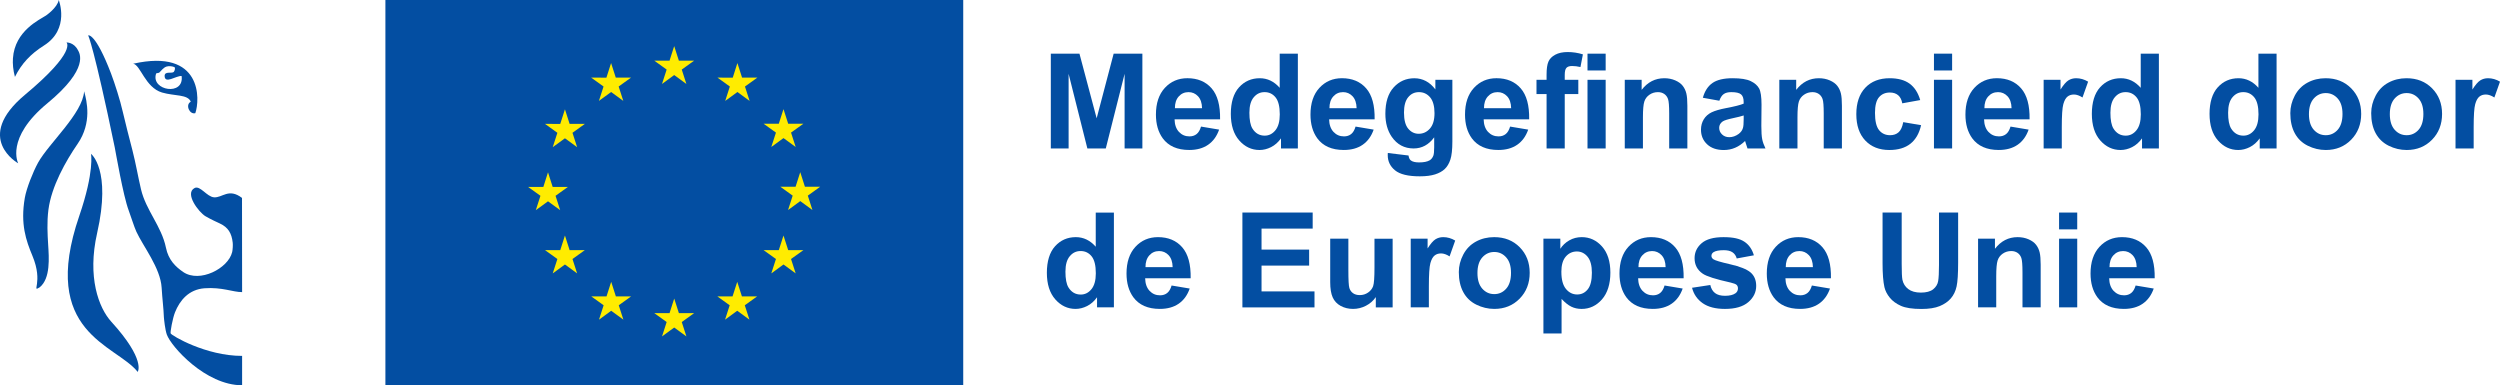 <?xml version="1.0" encoding="UTF-8"?>
<svg id="Layer_1" data-name="Layer 1" xmlns="http://www.w3.org/2000/svg" viewBox="0 0 1226.5 189">
  <defs>
    <style>
      .cls-1 {
        fill: #ffec00;
      }

      .cls-2 {
        fill: #034ea2;
      }
    </style>
  </defs>
  <rect class="cls-2" x="189.08" y="0" width="283.48" height="188.99"/>
  <g>
    <polygon class="cls-1" points="324.78 41.19 330.76 36.82 336.74 41.19 334.47 34.13 340.54 29.76 333.05 29.76 330.76 22.62 328.47 29.77 320.99 29.76 327.06 34.13 324.78 41.19"/>
    <polygon class="cls-1" points="293.83 49.5 299.81 45.14 305.79 49.5 303.51 42.44 309.58 38.08 302.1 38.08 299.8 30.93 297.51 38.09 290.03 38.08 296.1 42.44 293.83 49.5"/>
    <polygon class="cls-1" points="277.16 53.63 274.86 60.79 267.38 60.78 273.45 65.15 271.17 72.21 277.16 67.84 283.14 72.21 280.86 65.15 286.93 60.78 279.45 60.78 277.16 53.63"/>
    <polygon class="cls-1" points="268.85 98.76 274.83 103.12 272.55 96.06 278.62 91.7 271.14 91.7 268.85 84.54 266.56 91.71 259.07 91.7 265.14 96.06 262.87 103.12 268.85 98.76"/>
    <polygon class="cls-1" points="279.45 122.71 277.16 115.55 274.86 122.72 267.38 122.71 273.45 127.07 271.17 134.13 277.16 129.76 283.14 134.13 280.86 127.07 286.93 122.71 279.45 122.71"/>
    <polygon class="cls-1" points="302.14 145.4 299.85 138.26 297.56 145.41 290.07 145.4 296.14 149.77 293.87 156.83 299.85 152.46 305.83 156.83 303.56 149.77 309.63 145.4 302.14 145.4"/>
    <polygon class="cls-1" points="333.06 153.62 330.77 146.47 328.48 153.63 320.99 153.62 327.06 157.99 324.79 165.05 330.77 160.68 336.75 165.05 334.47 157.99 340.55 153.62 333.06 153.62"/>
    <polygon class="cls-1" points="363.98 145.4 361.69 138.26 359.39 145.41 351.91 145.4 357.98 149.77 355.71 156.83 361.69 152.46 367.67 156.83 365.39 149.77 371.46 145.4 363.98 145.4"/>
    <polygon class="cls-1" points="386.68 122.71 384.38 115.55 382.08 122.72 374.6 122.71 380.68 127.07 378.4 134.13 384.38 129.76 390.36 134.13 388.08 127.07 394.16 122.71 386.68 122.71"/>
    <polygon class="cls-1" points="402.38 91.61 394.89 91.61 392.6 84.46 390.31 91.62 382.82 91.61 388.89 95.98 386.62 103.04 392.6 98.66 398.58 103.04 396.31 95.98 402.38 91.61"/>
    <polygon class="cls-1" points="378.4 72.11 384.38 67.75 390.36 72.11 388.08 65.05 394.16 60.69 386.68 60.69 384.38 53.54 382.08 60.7 374.6 60.69 380.68 65.05 378.4 72.11"/>
    <polygon class="cls-1" points="361.77 30.93 359.49 38.1 352 38.08 358.06 42.45 355.79 49.51 361.78 45.14 367.76 49.51 365.48 42.45 371.56 38.08 364.06 38.08 361.77 30.93"/>
  </g>
  <g>
    <path class="cls-2" d="M118.73,97.1c-6.56-5.01-9.63,.04-13.76-.3-3.49-.27-6.76-5.92-9.47-4.57-5.15,2.62,2.07,11.9,5.21,13.8,2.8,1.66,6.31,3.21,7.15,3.61,4.15,1.93,5.8,4.87,6.31,9.43,.13,1.06,0,3.46-.26,4.57-1.89,8.03-15.95,15.32-24.03,9.81-3.8-2.61-7.27-5.98-8.47-11.94-2.17-10.55-9.79-18.3-12.23-28.62-1.48-6.27-2.59-12.9-4.22-19.2-1.67-6.52-3.38-12.98-4.74-18.91-1.24-5.51-3.87-13.75-5.76-18.76-7.72-20.14-11.2-18.68-11.2-18.68,0,0,2.81,5.59,13.03,54.95,.42,2.02,4.13,23.76,6.84,30.93,.97,2.56,2.66,8.04,3.78,10.46,3.25,7.08,11.83,17.79,12.39,27.46,.33,5.58,.96,10.2,1.1,14.44,.08,1.24,.63,6.28,1.43,8.52,2.09,5.89,19.01,24.91,36.95,24.91v-14.41c-17.83,0-34.64-10-35.06-11.05-.26-.47,.93-7.29,2.14-10.32,2.34-5.88,6.75-11.23,14.49-11.81,8.64-.62,13.86,1.89,18.43,1.89l-.05-46.19Z"/>
    <path class="cls-2" d="M41.27,44.79c-.65,10.79-17.35,25.55-22.59,35.01-2.56,4.67-5.7,12.64-6.51,17.29-2.22,12.87,.6,20.87,3.74,28.41,5.53,13.25-.75,18.12,3.58,15.44,5.35-4.36,4.54-14.53,4.14-20.87-.31-5.15-.66-11.01,.12-17.14,1.49-11.49,8.44-23.81,14.38-32.44,7.05-10.28,4.49-20.91,3.15-25.68"/>
    <path class="cls-2" d="M44.64,75.45s1.78,8.55-5.77,30.54c-19.73,57.49,17.96,62.94,28.69,76.46,0,0,4.15-5.85-12.94-24.6-6.24-6.84-11.87-21.95-6.97-43.5,7.1-31.22-3.01-38.89-3.01-38.89"/>
    <path class="cls-2" d="M7.33,37.74c-.9-3.4-1.17-6.44-.98-9.15,.91-13.51,13.18-18.97,16.24-20.99,0,0,5.52-3.78,6.23-7.59,0,0,5.65,14.22-7.31,22.36-6.57,4.14-11.04,8.99-14.19,15.37"/>
    <path class="cls-2" d="M38.28,24.67c.7,1.37,5.78,8.82-15.05,26.01-20.79,17.17-14.3,29.44-14.3,29.44,0,0-22.19-12.34,3.37-33.66,25.56-21.32,20.31-25.63,20.31-25.63,0,0,3.66-.18,5.66,3.85"/>
    <path class="cls-2" d="M65.31,31.26c3.6,.47,5.89,11.69,14.21,14.14,6.12,1.78,12.63,.81,14.07,4.5-2.81,1.49-.59,6.43,2.23,5.62,2.33-6.55,3.5-31.91-30.51-24.25Zm11.21,5.05c.3-.8,.74-.15,1.65-.72,.97-.92,1.97-2.43,3.55-2.94,1.13-.35,2.68-.18,3.74,.23,.71,.17,.28,1.98-.25,2.45-1.12,.84-4.45-.54-4.45,1.96,.14,4.08,5.53-.14,8.34-.02,1.38,9.97-15.03,7.23-12.58-.96Z"/>
  </g>
  <g>
    <path class="cls-2" d="M515.53,72.83V26.32h14.05l8.44,31.72,8.34-31.72h14.09v46.51h-8.72V36.22l-9.23,36.61h-9.04l-9.2-36.61v36.61h-8.72Z"/>
    <path class="cls-2" d="M589.22,62.1l8.88,1.49c-1.14,3.26-2.94,5.74-5.41,7.44-2.46,1.7-5.55,2.55-9.25,2.55-5.86,0-10.19-1.91-13.01-5.74-2.22-3.07-3.33-6.94-3.33-11.61,0-5.58,1.46-9.96,4.38-13.12,2.92-3.16,6.61-4.74,11.07-4.74,5.01,0,8.97,1.66,11.86,4.96,2.9,3.31,4.28,8.38,4.16,15.21h-22.33c.06,2.64,.78,4.7,2.16,6.17,1.38,1.47,3.09,2.2,5.14,2.2,1.4,0,2.57-.38,3.52-1.14s1.67-1.99,2.16-3.68Zm.51-9.01c-.06-2.58-.73-4.54-2-5.88-1.27-1.34-2.81-2.01-4.63-2.01-1.95,0-3.55,.71-4.82,2.13-1.27,1.42-1.89,3.34-1.87,5.77h13.32Z"/>
    <path class="cls-2" d="M636.74,72.83h-8.28v-4.95c-1.38,1.92-3,3.36-4.87,4.3-1.87,.94-3.76,1.41-5.66,1.41-3.87,0-7.19-1.56-9.95-4.68-2.76-3.12-4.14-7.47-4.14-13.05s1.34-10.05,4.03-13.02c2.69-2.97,6.08-4.46,10.18-4.46,3.76,0,7.02,1.57,9.77,4.7V26.32h8.91v46.51Zm-23.79-17.57c0,3.6,.5,6.2,1.49,7.8,1.44,2.33,3.45,3.49,6.03,3.49,2.05,0,3.8-.87,5.23-2.62,1.44-1.75,2.16-4.35,2.16-7.82,0-3.87-.7-6.66-2.09-8.36s-3.18-2.55-5.36-2.55-3.89,.84-5.31,2.52c-1.43,1.68-2.14,4.19-2.14,7.53Z"/>
    <path class="cls-2" d="M665.04,62.1l8.88,1.49c-1.14,3.26-2.94,5.74-5.41,7.44-2.46,1.7-5.55,2.55-9.25,2.55-5.86,0-10.19-1.91-13.01-5.74-2.22-3.07-3.33-6.94-3.33-11.61,0-5.58,1.46-9.96,4.38-13.12,2.92-3.16,6.61-4.74,11.07-4.74,5.01,0,8.97,1.66,11.86,4.96,2.9,3.31,4.28,8.38,4.16,15.21h-22.33c.06,2.64,.78,4.7,2.16,6.17,1.38,1.47,3.09,2.2,5.14,2.2,1.4,0,2.57-.38,3.52-1.14s1.67-1.99,2.16-3.68Zm.51-9.01c-.06-2.58-.73-4.54-2-5.88-1.27-1.34-2.81-2.01-4.63-2.01-1.95,0-3.55,.71-4.82,2.13-1.27,1.42-1.89,3.34-1.87,5.77h13.32Z"/>
    <path class="cls-2" d="M680.84,75.05l10.18,1.24c.17,1.18,.56,2,1.17,2.44,.85,.63,2.18,.95,4,.95,2.33,0,4.07-.35,5.23-1.05,.78-.47,1.37-1.22,1.78-2.25,.27-.74,.41-2.1,.41-4.09v-4.92c-2.66,3.64-6.03,5.46-10.09,5.46-4.53,0-8.11-1.91-10.75-5.74-2.07-3.02-3.11-6.79-3.11-11.29,0-5.65,1.36-9.96,4.08-12.94,2.72-2.98,6.1-4.47,10.14-4.47s7.6,1.83,10.31,5.49v-4.73h8.34v30.23c0,3.98-.33,6.95-.98,8.91-.65,1.97-1.58,3.51-2.76,4.63-1.18,1.12-2.77,2-4.74,2.63s-4.48,.95-7.5,.95c-5.71,0-9.76-.98-12.15-2.94-2.39-1.96-3.58-4.44-3.58-7.44,0-.3,.01-.66,.03-1.08Zm7.96-19.76c0,3.57,.69,6.19,2.08,7.85,1.39,1.66,3.09,2.49,5.12,2.49,2.18,0,4.02-.85,5.52-2.55,1.5-1.7,2.25-4.22,2.25-7.57s-.72-6.08-2.16-7.77c-1.44-1.69-3.26-2.54-5.46-2.54s-3.9,.83-5.28,2.49c-1.39,1.66-2.08,4.19-2.08,7.6Z"/>
    <path class="cls-2" d="M740.86,62.1l8.88,1.49c-1.14,3.26-2.94,5.74-5.41,7.44-2.46,1.7-5.55,2.55-9.25,2.55-5.86,0-10.19-1.91-13.01-5.74-2.22-3.07-3.33-6.94-3.33-11.61,0-5.58,1.46-9.96,4.38-13.12,2.92-3.16,6.61-4.74,11.07-4.74,5.01,0,8.97,1.66,11.86,4.96,2.9,3.31,4.28,8.38,4.16,15.21h-22.33c.06,2.64,.78,4.7,2.16,6.17,1.38,1.47,3.09,2.2,5.14,2.2,1.4,0,2.57-.38,3.52-1.14s1.67-1.99,2.16-3.68Zm.51-9.01c-.06-2.58-.73-4.54-2-5.88-1.27-1.34-2.81-2.01-4.63-2.01-1.95,0-3.55,.71-4.82,2.13-1.27,1.42-1.89,3.34-1.87,5.77h13.32Z"/>
    <path class="cls-2" d="M753.8,39.14h4.95v-2.54c0-2.83,.3-4.95,.9-6.34,.6-1.4,1.71-2.53,3.33-3.41,1.62-.88,3.66-1.32,6.14-1.32s5.02,.38,7.45,1.14l-1.2,6.22c-1.42-.34-2.78-.51-4.09-.51s-2.22,.3-2.78,.9c-.56,.6-.84,1.76-.84,3.47v2.38h6.66v7.01h-6.66v26.68h-8.91v-26.68h-4.95v-7.01Zm25.03-4.57v-8.25h8.91v8.25h-8.91Zm0,38.26V39.14h8.91v33.69h-8.91Z"/>
    <path class="cls-2" d="M827.81,72.83h-8.91v-17.19c0-3.64-.19-5.99-.57-7.06s-1-1.9-1.86-2.49c-.86-.59-1.89-.89-3.09-.89-1.54,0-2.93,.42-4.16,1.27-1.23,.85-2.07,1.97-2.52,3.36-.45,1.4-.68,3.98-.68,7.74v15.26h-8.91V39.14h8.28v4.95c2.94-3.81,6.64-5.71,11.1-5.71,1.97,0,3.76,.35,5.39,1.06,1.63,.71,2.86,1.61,3.7,2.71,.84,1.1,1.42,2.35,1.75,3.74,.33,1.4,.49,3.39,.49,6v20.94Z"/>
    <path class="cls-2" d="M843.51,49.42l-8.09-1.46c.91-3.26,2.47-5.67,4.7-7.23,2.22-1.56,5.52-2.35,9.9-2.35,3.98,0,6.94,.47,8.88,1.41,1.95,.94,3.31,2.14,4.11,3.59,.79,1.45,1.19,4.11,1.19,7.98l-.09,10.41c0,2.96,.14,5.14,.43,6.55,.29,1.41,.82,2.91,1.6,4.52h-8.82c-.23-.59-.52-1.47-.86-2.63-.15-.53-.25-.88-.32-1.05-1.52,1.48-3.15,2.59-4.89,3.33-1.73,.74-3.58,1.11-5.55,1.11-3.47,0-6.2-.94-8.2-2.82-2-1.88-3-4.26-3-7.14,0-1.9,.45-3.6,1.36-5.09,.91-1.49,2.18-2.63,3.82-3.43,1.64-.79,4-1.49,7.09-2.08,4.17-.78,7.05-1.51,8.66-2.19v-.89c0-1.71-.42-2.94-1.27-3.66-.85-.73-2.44-1.1-4.79-1.1-1.59,0-2.82,.31-3.71,.94-.89,.62-1.61,1.72-2.16,3.28Zm11.93,7.23c-1.14,.38-2.95,.84-5.42,1.36-2.47,.53-4.09,1.05-4.85,1.55-1.16,.82-1.74,1.87-1.74,3.14s.46,2.33,1.4,3.24c.93,.91,2.11,1.36,3.55,1.36,1.61,0,3.14-.53,4.6-1.59,1.08-.8,1.79-1.79,2.12-2.95,.23-.76,.35-2.21,.35-4.35v-1.78Z"/>
    <path class="cls-2" d="M903.63,72.83h-8.91v-17.19c0-3.64-.19-5.99-.57-7.06s-1-1.9-1.86-2.49c-.86-.59-1.89-.89-3.09-.89-1.54,0-2.93,.42-4.16,1.27-1.23,.85-2.07,1.97-2.52,3.36-.45,1.4-.68,3.98-.68,7.74v15.26h-8.91V39.14h8.28v4.95c2.94-3.81,6.64-5.71,11.1-5.71,1.97,0,3.76,.35,5.39,1.06,1.63,.71,2.86,1.61,3.7,2.71,.84,1.1,1.42,2.35,1.75,3.74,.33,1.4,.49,3.39,.49,6v20.94Z"/>
    <path class="cls-2" d="M942.04,49.1l-8.79,1.59c-.3-1.76-.97-3.08-2.01-3.97-1.05-.89-2.41-1.33-4.08-1.33-2.22,0-3.99,.77-5.31,2.3s-1.98,4.1-1.98,7.69c0,4,.67,6.82,2.01,8.47,1.34,1.65,3.14,2.48,5.41,2.48,1.69,0,3.08-.48,4.16-1.44,1.08-.96,1.84-2.62,2.28-4.97l8.76,1.49c-.91,4.02-2.65,7.05-5.23,9.1-2.58,2.05-6.04,3.08-10.37,3.08-4.93,0-8.86-1.55-11.79-4.66-2.93-3.11-4.39-7.41-4.39-12.91s1.47-9.89,4.41-12.99c2.94-3.1,6.92-4.65,11.93-4.65,4.1,0,7.36,.88,9.79,2.65,2.42,1.77,4.16,4.46,5.22,8.07Z"/>
    <path class="cls-2" d="M948.8,34.57v-8.25h8.91v8.25h-8.91Zm0,38.26V39.14h8.91v33.69h-8.91Z"/>
    <path class="cls-2" d="M986.36,62.1l8.88,1.49c-1.14,3.26-2.94,5.74-5.41,7.44-2.46,1.7-5.55,2.55-9.25,2.55-5.86,0-10.19-1.91-13.01-5.74-2.22-3.07-3.33-6.94-3.33-11.61,0-5.58,1.46-9.96,4.38-13.12,2.92-3.16,6.61-4.74,11.07-4.74,5.01,0,8.97,1.66,11.86,4.96,2.9,3.31,4.28,8.38,4.16,15.21h-22.33c.06,2.64,.78,4.7,2.16,6.17,1.38,1.47,3.09,2.2,5.14,2.2,1.4,0,2.57-.38,3.52-1.14s1.67-1.99,2.16-3.68Zm.51-9.01c-.06-2.58-.73-4.54-2-5.88-1.27-1.34-2.81-2.01-4.63-2.01-1.95,0-3.55,.71-4.82,2.13-1.27,1.42-1.89,3.34-1.87,5.77h13.32Z"/>
    <path class="cls-2" d="M1011.52,72.83h-8.91V39.14h8.28v4.79c1.42-2.26,2.69-3.75,3.82-4.47,1.13-.72,2.42-1.08,3.85-1.08,2.03,0,3.99,.56,5.87,1.68l-2.76,7.77c-1.5-.97-2.9-1.46-4.19-1.46s-2.31,.34-3.17,1.03c-.87,.69-1.55,1.93-2.05,3.73-.5,1.8-.75,5.56-.75,11.29v10.41Z"/>
    <path class="cls-2" d="M1059.16,72.83h-8.28v-4.95c-1.38,1.92-3,3.36-4.87,4.3-1.87,.94-3.76,1.41-5.66,1.41-3.87,0-7.19-1.56-9.95-4.68-2.76-3.12-4.14-7.47-4.14-13.05s1.34-10.05,4.03-13.02c2.69-2.97,6.08-4.46,10.18-4.46,3.76,0,7.02,1.57,9.77,4.7V26.32h8.91v46.51Zm-23.79-17.57c0,3.6,.5,6.2,1.49,7.8,1.44,2.33,3.45,3.49,6.03,3.49,2.05,0,3.8-.87,5.23-2.62,1.44-1.75,2.16-4.35,2.16-7.82,0-3.87-.7-6.66-2.09-8.36s-3.18-2.55-5.36-2.55-3.89,.84-5.31,2.52c-1.43,1.68-2.14,4.19-2.14,7.53Z"/>
    <path class="cls-2" d="M1116.9,72.83h-8.28v-4.95c-1.38,1.92-3,3.36-4.87,4.3-1.87,.94-3.76,1.41-5.66,1.41-3.87,0-7.19-1.56-9.95-4.68-2.76-3.12-4.14-7.47-4.14-13.05s1.34-10.05,4.03-13.02c2.69-2.97,6.08-4.46,10.18-4.46,3.76,0,7.02,1.57,9.77,4.7V26.32h8.91v46.51Zm-23.79-17.57c0,3.6,.5,6.2,1.49,7.8,1.44,2.33,3.45,3.49,6.03,3.49,2.05,0,3.8-.87,5.23-2.62,1.44-1.75,2.16-4.35,2.16-7.82,0-3.87-.7-6.66-2.09-8.36s-3.18-2.55-5.36-2.55-3.89,.84-5.31,2.52c-1.43,1.68-2.14,4.19-2.14,7.53Z"/>
    <path class="cls-2" d="M1123.63,55.51c0-2.96,.73-5.83,2.19-8.6,1.46-2.77,3.53-4.89,6.2-6.34,2.68-1.46,5.66-2.19,8.96-2.19,5.1,0,9.27,1.66,12.53,4.96,3.26,3.31,4.89,7.49,4.89,12.55s-1.64,9.32-4.93,12.67c-3.29,3.35-7.43,5.03-12.42,5.03-3.09,0-6.03-.7-8.84-2.09s-4.93-3.44-6.39-6.14c-1.46-2.7-2.19-5.98-2.19-9.85Zm9.14,.48c0,3.34,.79,5.9,2.38,7.68,1.59,1.78,3.54,2.66,5.87,2.66s4.28-.89,5.85-2.66,2.36-4.36,2.36-7.74-.79-5.84-2.36-7.61-3.53-2.66-5.85-2.66-4.28,.89-5.87,2.66c-1.59,1.78-2.38,4.33-2.38,7.68Z"/>
    <path class="cls-2" d="M1163.31,55.51c0-2.96,.73-5.83,2.19-8.6,1.46-2.77,3.53-4.89,6.2-6.34,2.68-1.46,5.66-2.19,8.96-2.19,5.1,0,9.27,1.66,12.53,4.96,3.26,3.31,4.89,7.49,4.89,12.55s-1.64,9.32-4.93,12.67c-3.29,3.35-7.43,5.03-12.42,5.03-3.09,0-6.03-.7-8.84-2.09-2.8-1.4-4.93-3.44-6.39-6.14-1.46-2.7-2.19-5.98-2.19-9.85Zm9.14,.48c0,3.34,.79,5.9,2.38,7.68,1.59,1.78,3.54,2.66,5.87,2.66s4.28-.89,5.85-2.66,2.36-4.36,2.36-7.74-.79-5.84-2.36-7.61-3.53-2.66-5.85-2.66-4.28,.89-5.87,2.66c-1.59,1.78-2.38,4.33-2.38,7.68Z"/>
    <path class="cls-2" d="M1213.59,72.83h-8.91V39.14h8.28v4.79c1.42-2.26,2.69-3.75,3.82-4.47,1.13-.72,2.42-1.08,3.85-1.08,2.03,0,3.99,.56,5.87,1.68l-2.76,7.77c-1.5-.97-2.9-1.46-4.19-1.46s-2.31,.34-3.17,1.03c-.87,.69-1.55,1.93-2.05,3.73-.5,1.8-.75,5.56-.75,11.29v10.41Z"/>
    <path class="cls-2" d="M546.49,150.79h-8.28v-4.95c-1.38,1.92-3,3.36-4.87,4.3-1.87,.94-3.76,1.41-5.66,1.41-3.87,0-7.19-1.56-9.95-4.68-2.76-3.12-4.14-7.47-4.14-13.05s1.34-10.05,4.03-13.02c2.69-2.97,6.08-4.46,10.18-4.46,3.76,0,7.02,1.57,9.77,4.7v-16.75h8.91v46.51Zm-23.79-17.57c0,3.6,.5,6.2,1.49,7.8,1.44,2.33,3.45,3.49,6.03,3.49,2.05,0,3.8-.87,5.23-2.62,1.44-1.75,2.16-4.35,2.16-7.82,0-3.87-.7-6.66-2.09-8.36s-3.18-2.55-5.36-2.55-3.89,.84-5.31,2.52c-1.43,1.68-2.14,4.19-2.14,7.53Z"/>
    <path class="cls-2" d="M574.79,140.07l8.88,1.49c-1.14,3.26-2.94,5.74-5.41,7.44-2.46,1.7-5.55,2.55-9.25,2.55-5.86,0-10.19-1.91-13.01-5.74-2.22-3.07-3.33-6.94-3.33-11.61,0-5.58,1.46-9.96,4.38-13.12s6.61-4.74,11.07-4.74c5.01,0,8.97,1.66,11.86,4.96,2.9,3.31,4.28,8.38,4.16,15.21h-22.33c.06,2.64,.78,4.7,2.16,6.17,1.38,1.47,3.09,2.2,5.14,2.2,1.4,0,2.57-.38,3.52-1.14s1.67-1.99,2.16-3.68Zm.51-9.01c-.06-2.58-.73-4.54-2-5.88-1.27-1.34-2.81-2.01-4.63-2.01-1.95,0-3.55,.71-4.82,2.13-1.27,1.42-1.89,3.34-1.87,5.77h13.32Z"/>
    <path class="cls-2" d="M609.52,150.79v-46.51h34.48v7.87h-25.09v10.31h23.35v7.84h-23.35v12.66h25.98v7.84h-35.37Z"/>
    <path class="cls-2" d="M674.97,150.79v-5.04c-1.23,1.8-2.84,3.22-4.84,4.25-2,1.04-4.11,1.55-6.33,1.55s-4.29-.5-6.09-1.49c-1.8-.99-3.1-2.39-3.9-4.19-.8-1.8-1.21-4.28-1.21-7.45v-21.32h8.91v15.48c0,4.74,.16,7.64,.49,8.71,.33,1.07,.92,1.91,1.79,2.54,.87,.62,1.97,.94,3.3,.94,1.52,0,2.89-.42,4.09-1.25,1.2-.83,2.03-1.87,2.47-3.11,.45-1.24,.67-4.27,.67-9.09v-14.21h8.91v33.69h-8.28Z"/>
    <path class="cls-2" d="M701.01,150.79h-8.91v-33.69h8.28v4.79c1.42-2.26,2.69-3.75,3.82-4.47,1.13-.72,2.42-1.08,3.85-1.08,2.03,0,3.99,.56,5.87,1.68l-2.76,7.77c-1.5-.97-2.9-1.46-4.19-1.46s-2.31,.34-3.17,1.03c-.87,.69-1.55,1.93-2.05,3.73-.5,1.8-.75,5.56-.75,11.29v10.41Z"/>
    <path class="cls-2" d="M715.7,133.47c0-2.96,.73-5.83,2.19-8.6,1.46-2.77,3.53-4.89,6.2-6.34,2.68-1.46,5.66-2.19,8.96-2.19,5.1,0,9.27,1.66,12.53,4.96,3.26,3.31,4.89,7.49,4.89,12.55s-1.64,9.32-4.93,12.67c-3.29,3.35-7.43,5.03-12.42,5.03-3.09,0-6.03-.7-8.84-2.09s-4.93-3.44-6.39-6.14c-1.46-2.7-2.19-5.98-2.19-9.85Zm9.14,.48c0,3.34,.79,5.9,2.38,7.68,1.59,1.78,3.54,2.66,5.87,2.66s4.28-.89,5.85-2.66,2.36-4.36,2.36-7.74-.79-5.84-2.36-7.61-3.53-2.66-5.85-2.66-4.28,.89-5.87,2.66c-1.59,1.78-2.38,4.33-2.38,7.68Z"/>
    <path class="cls-2" d="M757.19,117.1h8.31v4.95c1.08-1.69,2.54-3.07,4.38-4.12,1.84-1.06,3.88-1.59,6.12-1.59,3.91,0,7.23,1.53,9.96,4.6,2.73,3.07,4.09,7.34,4.09,12.82s-1.38,10-4.12,13.12c-2.75,3.12-6.08,4.68-9.99,4.68-1.86,0-3.55-.37-5.06-1.11-1.51-.74-3.1-2.01-4.77-3.81v16.97h-8.91v-46.51Zm8.82,16.27c0,3.79,.75,6.58,2.25,8.39,1.5,1.81,3.33,2.71,5.49,2.71s3.8-.83,5.17-2.49c1.37-1.66,2.06-4.38,2.06-8.17,0-3.53-.71-6.15-2.12-7.87-1.42-1.71-3.17-2.57-5.27-2.57s-3.99,.84-5.43,2.52c-1.44,1.68-2.16,4.17-2.16,7.47Z"/>
    <path class="cls-2" d="M816.64,140.07l8.88,1.49c-1.14,3.26-2.94,5.74-5.41,7.44-2.46,1.7-5.55,2.55-9.25,2.55-5.86,0-10.19-1.91-13.01-5.74-2.22-3.07-3.33-6.94-3.33-11.61,0-5.58,1.46-9.96,4.38-13.12s6.61-4.74,11.07-4.74c5.01,0,8.97,1.66,11.86,4.96,2.9,3.31,4.28,8.38,4.16,15.21h-22.33c.06,2.64,.78,4.7,2.16,6.17,1.38,1.47,3.09,2.2,5.14,2.2,1.4,0,2.57-.38,3.52-1.14s1.67-1.99,2.16-3.68Zm.51-9.01c-.06-2.58-.73-4.54-2-5.88-1.27-1.34-2.81-2.01-4.63-2.01-1.95,0-3.55,.71-4.82,2.13-1.27,1.42-1.89,3.34-1.87,5.77h13.32Z"/>
    <path class="cls-2" d="M830.12,141.18l8.95-1.36c.38,1.73,1.15,3.05,2.32,3.95,1.16,.9,2.79,1.35,4.88,1.35,2.31,0,4.04-.42,5.2-1.27,.78-.59,1.17-1.38,1.17-2.38,0-.68-.21-1.24-.63-1.68-.44-.42-1.44-.81-2.98-1.17-7.19-1.59-11.75-3.03-13.67-4.35-2.66-1.82-4-4.35-4-7.58,0-2.92,1.15-5.37,3.46-7.36,2.3-1.99,5.88-2.98,10.72-2.98s8.04,.75,10.28,2.25c2.24,1.5,3.79,3.72,4.63,6.66l-8.41,1.55c-.36-1.31-1.04-2.32-2.05-3.01-1-.7-2.44-1.05-4.3-1.05-2.35,0-4.03,.33-5.04,.98-.68,.46-1.02,1.07-1.02,1.81,0,.63,.3,1.17,.89,1.62,.8,.59,3.58,1.43,8.33,2.51,4.75,1.08,8.06,2.4,9.95,3.97,1.86,1.59,2.79,3.8,2.79,6.63,0,3.09-1.29,5.74-3.87,7.96-2.58,2.22-6.4,3.33-11.45,3.33-4.59,0-8.22-.93-10.9-2.79-2.68-1.86-4.43-4.39-5.25-7.58Z"/>
    <path class="cls-2" d="M888.91,140.07l8.88,1.49c-1.14,3.26-2.94,5.74-5.41,7.44-2.46,1.7-5.55,2.55-9.25,2.55-5.86,0-10.19-1.91-13.01-5.74-2.22-3.07-3.33-6.94-3.33-11.61,0-5.58,1.46-9.96,4.38-13.12,2.92-3.16,6.61-4.74,11.07-4.74,5.01,0,8.97,1.66,11.86,4.96,2.9,3.31,4.28,8.38,4.16,15.21h-22.33c.06,2.64,.78,4.7,2.16,6.17,1.38,1.47,3.09,2.2,5.14,2.2,1.4,0,2.57-.38,3.52-1.14s1.67-1.99,2.16-3.68Zm.51-9.01c-.06-2.58-.73-4.54-2-5.88-1.27-1.34-2.81-2.01-4.63-2.01-1.95,0-3.55,.71-4.82,2.13-1.27,1.42-1.89,3.34-1.87,5.77h13.32Z"/>
    <path class="cls-2" d="M923.58,104.28h9.39v25.19c0,4,.12,6.59,.35,7.77,.4,1.9,1.36,3.43,2.87,4.58s3.58,1.73,6.2,1.73,4.67-.54,6.03-1.63c1.35-1.09,2.17-2.43,2.44-4.01,.27-1.59,.41-4.22,.41-7.9v-25.73h9.39v24.43c0,5.58-.25,9.53-.76,11.83-.51,2.31-1.44,4.25-2.81,5.84-1.36,1.59-3.19,2.85-5.47,3.79s-5.27,1.41-8.95,1.41c-4.44,0-7.81-.51-10.1-1.54-2.29-1.02-4.11-2.36-5.44-4-1.33-1.64-2.21-3.36-2.63-5.15-.61-2.66-.92-6.6-.92-11.8v-24.81Z"/>
    <path class="cls-2" d="M1001.14,150.79h-8.91v-17.19c0-3.64-.19-5.99-.57-7.06s-1-1.9-1.86-2.49c-.86-.59-1.89-.89-3.09-.89-1.54,0-2.93,.42-4.16,1.27-1.23,.85-2.07,1.97-2.52,3.36-.45,1.4-.68,3.98-.68,7.74v15.26h-8.91v-33.69h8.28v4.95c2.94-3.81,6.64-5.71,11.1-5.71,1.97,0,3.76,.35,5.39,1.06,1.63,.71,2.86,1.61,3.7,2.71,.84,1.1,1.42,2.35,1.75,3.74,.33,1.4,.49,3.39,.49,6v20.94Z"/>
    <path class="cls-2" d="M1010.18,112.53v-8.25h8.91v8.25h-8.91Zm0,38.26v-33.69h8.91v33.69h-8.91Z"/>
    <path class="cls-2" d="M1047.74,140.07l8.88,1.49c-1.14,3.26-2.94,5.74-5.41,7.44-2.46,1.7-5.55,2.55-9.25,2.55-5.86,0-10.19-1.91-13.01-5.74-2.22-3.07-3.33-6.94-3.33-11.61,0-5.58,1.46-9.96,4.38-13.12s6.61-4.74,11.07-4.74c5.01,0,8.97,1.66,11.86,4.96,2.9,3.31,4.28,8.38,4.16,15.21h-22.33c.06,2.64,.78,4.7,2.16,6.17,1.38,1.47,3.09,2.2,5.14,2.2,1.4,0,2.57-.38,3.52-1.14s1.67-1.99,2.16-3.68Zm.51-9.01c-.06-2.58-.73-4.54-2-5.88-1.27-1.34-2.81-2.01-4.63-2.01-1.95,0-3.55,.71-4.82,2.13-1.27,1.42-1.89,3.34-1.87,5.77h13.32Z"/>
  </g>
</svg>